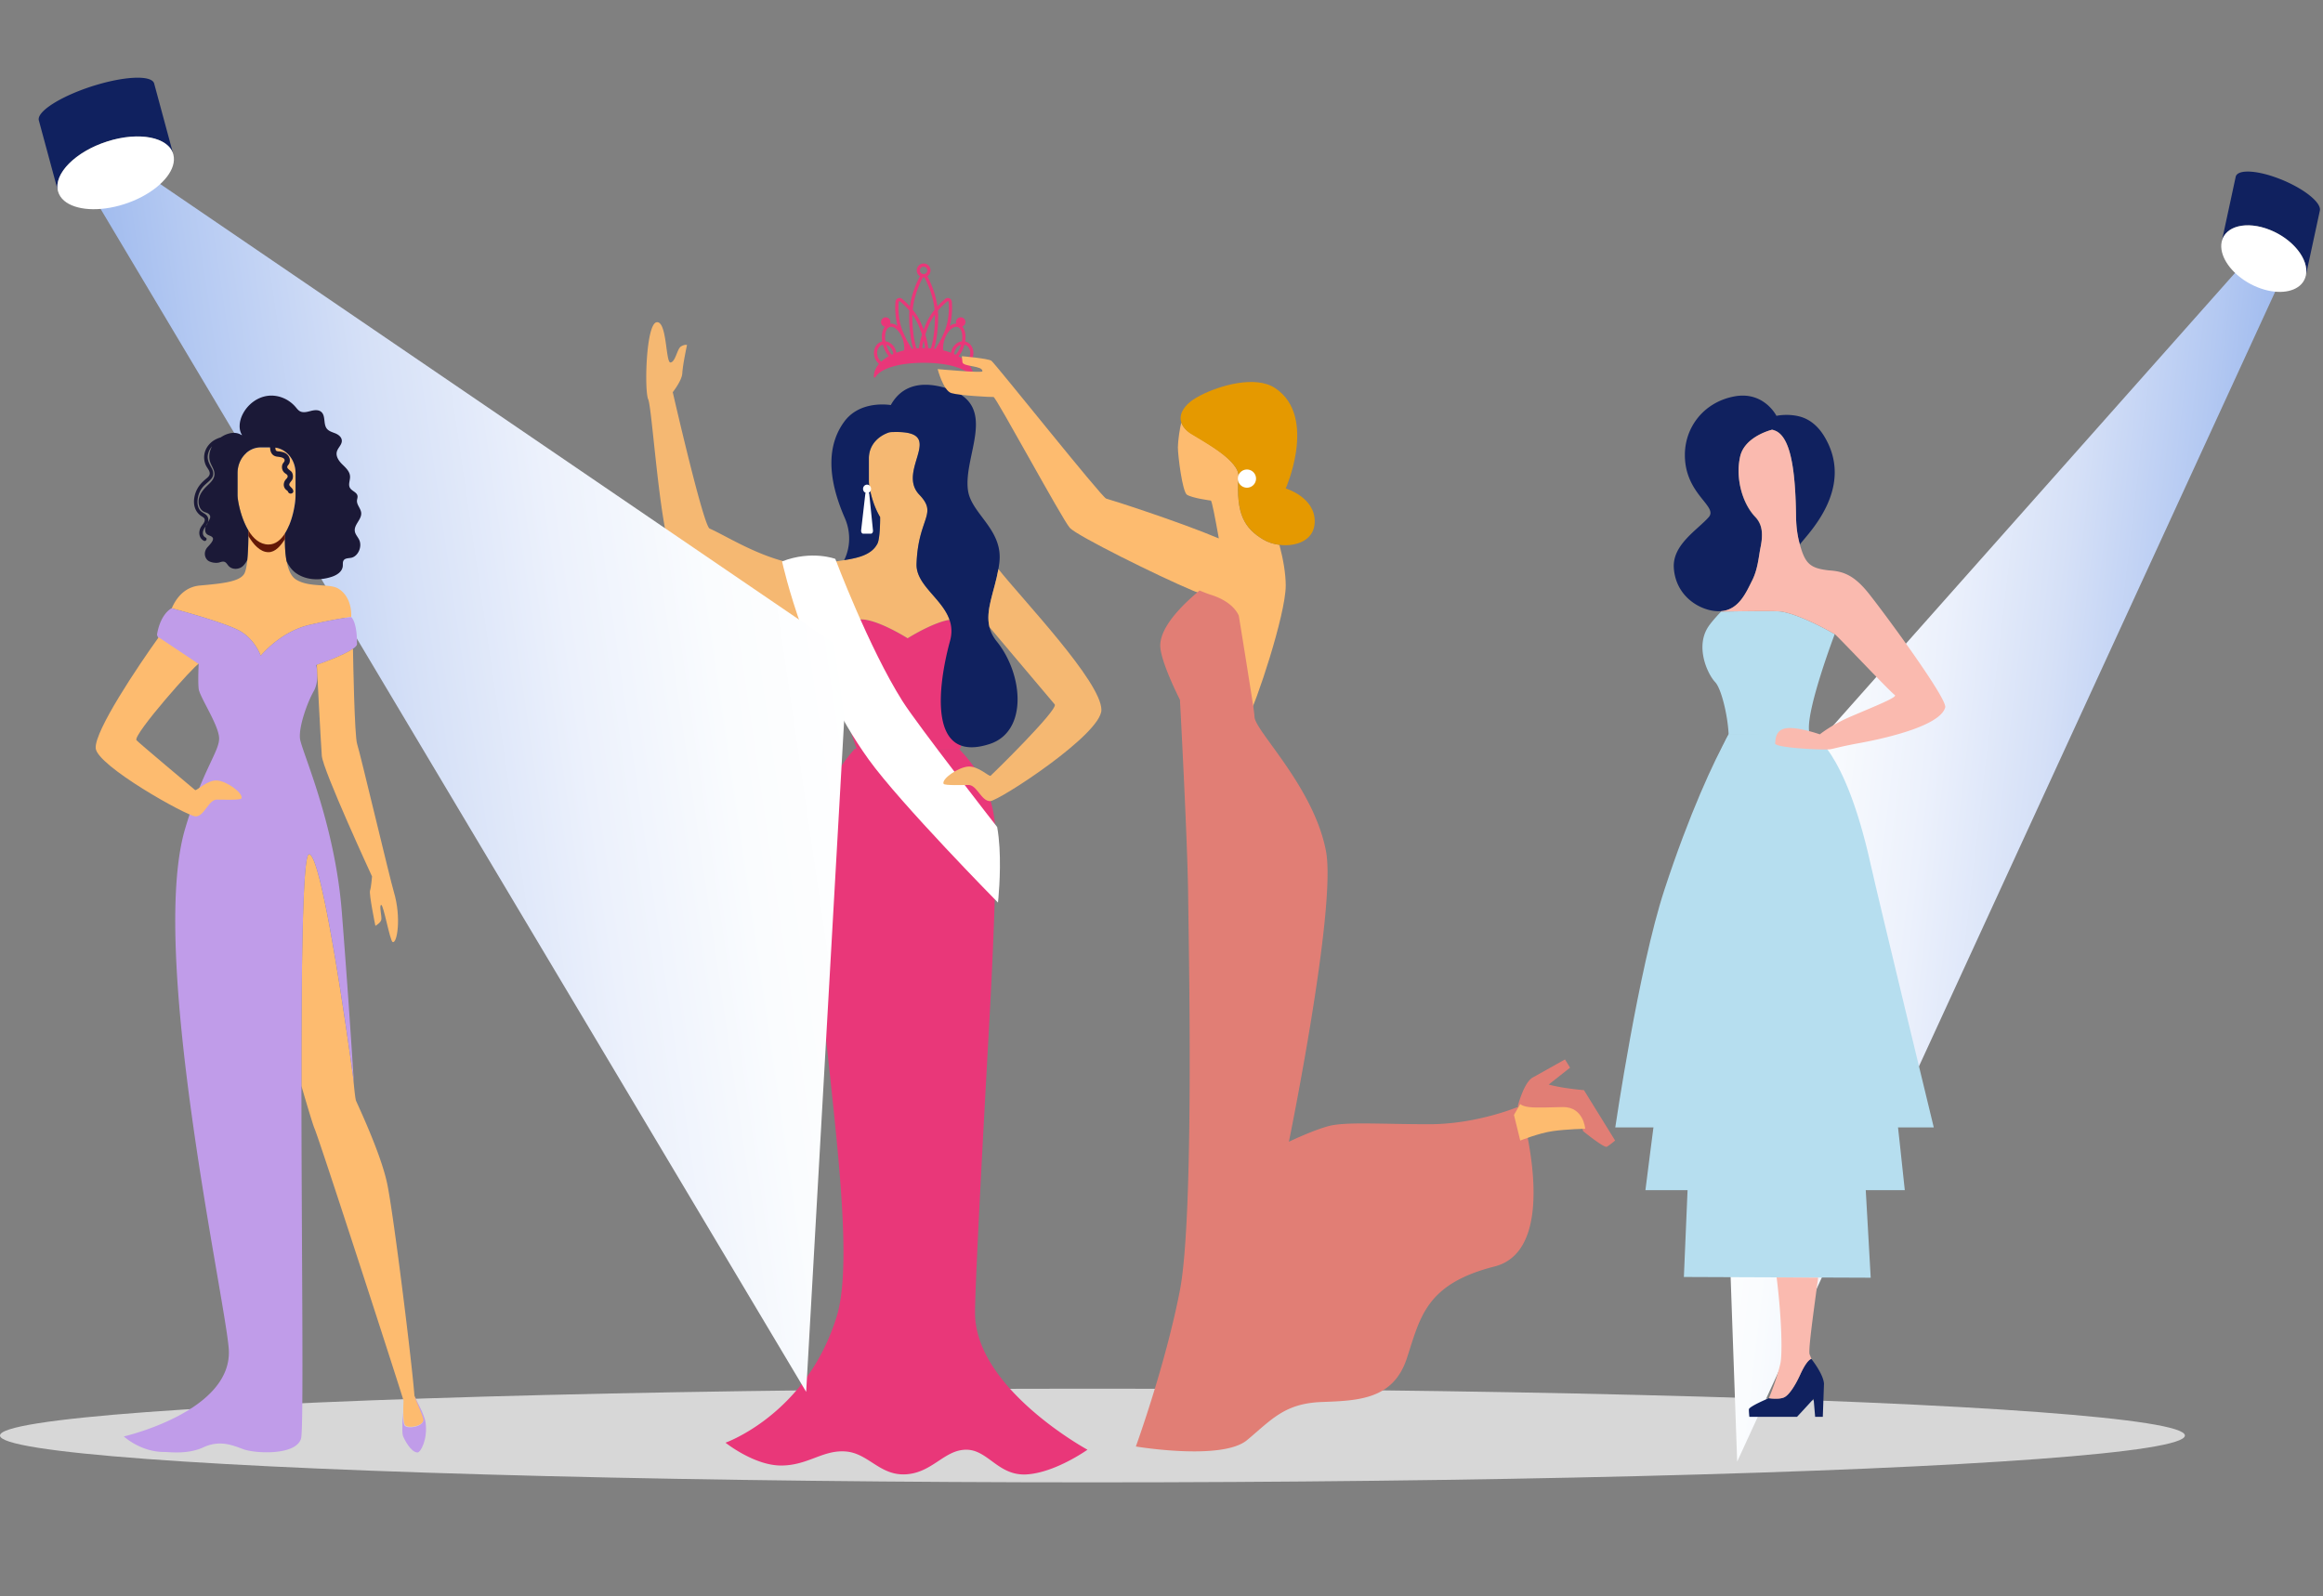 <svg width="579" height="398" viewBox="0 0 579 398" fill="none" xmlns="http://www.w3.org/2000/svg">
    <rect x="0" y="0" width="579" height="398" fill="#808080" stroke="none"/>
    <ellipse cx="272.29" cy="357.882" rx="272.29" ry="11.678" fill="#D7D7D7"/>
    <path d="M239.296 186.724h-21.179c-4.567-6.4-8.25-13.314-11.157-19.809.72 2.358 2.187 6.79 3.556 10.865-1.369-4.076-2.836-8.507-3.559-10.865-.228-.747-.38-1.285-.431-1.539a26.365 26.365 0 0 1-.313-1.752c-.179-1.292-.217-2.65.209-3.916.125-.374.291-.739.506-1.093v-.001c.222-.373.499-.734.844-1.075a11.794 11.794 0 0 1 2.567-1.949c1.231-.687 2.684-1.179 4.273-1.179 3.2 0 8.272 2.733 10.594 4.093.457.268.807.482 1.016.611 1.149-.71 6.52-3.943 10.372-4.591.217.522.374 1.072.467 1.659a8.762 8.762 0 0 0-.402-1.669 7.508 7.508 0 0 1 1.176-.103c1.589 0 3.042.492 4.273 1.179a11.818 11.818 0 0 1 2.567 1.949c.342.341.622.702.845 1.075v.001c.94 1.555.948 3.337.714 5.009a28.443 28.443 0 0 1-.315 1.752c-.399 1.962-6.59 21.24-6.623 21.348zm-24.021 0h-1.738c-.014-.043-1.043-3.062-2.309-6.824a93.532 93.532 0 0 0 4.047 6.824z" fill="#E93779"/>
    <path d="M236.658 154.513c-3.858.623-9.281 3.888-10.434 4.6-1.278-.791-7.782-4.703-11.61-4.703-1.589 0-3.043.492-4.273 1.179a11.782 11.782 0 0 0-2.569 1.948 5.538 5.538 0 0 0-.845 1.075v.001c-.215.354-.38.72-.502 1.093-.558-.222-1.57-.629-2.917-1.184h-.003l-1.355-.564c-10.019-4.181-32.56-14.161-34.893-20.234-2.991-7.795-4.726-35.994-5.699-38.173-.977-2.18-.558-18.775 2.089-19.21 1.339-.22 1.891 2.393 2.277 5.007.372 2.546.584 5.091 1.203 5.02 1.252-.145 1.634-3.417 2.609-4 .975-.579 1.499-.36 1.499-.36s-1.042 4.747-1.183 7.118c-.109 1.764-2.37 4.65-2.37 4.65s7.623 33.315 9.191 33.997c4.131 1.801 12.152 7.055 21.047 8.741l.03.004c1.846.35 3.735.545 5.635.522 2.078-.723 4.501-1.019 6.817-1.393h.003a36.822 36.822 0 0 0 2.758-.534c.127-.031.252-.062.377-.095.053-.013.104-.028.157-.043a12.014 12.014 0 0 0 .587-.172 11.456 11.456 0 0 0 1.066-.388c1.45-.611 2.638-1.498 3.35-2.891.053-.1.101-.225.146-.373.008-.033.019-.067.029-.101l.037-.144c.014-.045.022-.091.035-.139.037-.176.077-.372.109-.583.005-.029.011-.059.013-.089.005-.031.011-.061.013-.092a2.627 2.627 0 0 0 .032-.209l.022-.177a8.824 8.824 0 0 0 .053-.474l.008-.06c.016-.159.029-.324.042-.492a.307.307 0 0 0 .006-.052l.007-.102.011-.14c.013-.183.027-.37.037-.56.03-.541.051-1.104.061-1.668.003-.057.003-.115.003-.172l.003-.075c.002-.178.002-.357.002-.534v-.381c-1.023-1.689-1.735-3.657-2.184-5.34-.425-1.586-.619-2.92-.619-3.544v-5.762c0-.247.014-.491.04-.729.3-2.77 2.296-4.786 4.876-5.698.414-.145 1.301-.131 1.301-.131 13.612-.333.471 9.472 6.356 15.628.964 1.004 1.519 1.839 1.793 2.623.109.316.173.624.199.933l.011.166a3.1 3.1 0 0 1 .003.167c0 2.595-2.434 5.456-2.697 13.387-.003.068-.003.137-.003.204 0 .08 0 .16.006.239 0 .079.005.157.013.235.003.054.008.106.013.159.003.019.003.037.005.054.003.03.008.061.014.091.005.054.013.107.021.16l.032.194a6.868 6.868 0 0 0 .372 1.282l.04.098c.024.055.045.11.069.162l.04.089.055.125.059.124a12.55 12.55 0 0 0 1.033 1.713l.072.096.085.12.173.234c.032.039.061.08.09.117.088.118.181.235.277.353a25.675 25.675 0 0 0 .669.815c.066.078.133.155.197.233l.186.215.117.134.294.343c.139.157.277.316.415.476l.406.472.059.07.143.166c.069.081.139.161.205.242.114.137.228.273.34.412.056.068.114.138.167.207.059.068.115.139.168.209.111.14.22.28.324.422.085.111.167.223.25.334.032.042.061.084.09.125.061.085.12.168.178.255a19.486 19.486 0 0 1 .388.588c.048.074.093.15.138.224l.133.222v.003l.127.222.024.043c.035.065.069.128.101.193.04.078.083.154.12.232a13.482 13.482 0 0 1 .321.712c.032.081.064.16.093.242.032.081.061.162.091.246z" fill="#F5B872"/>
    <path d="M246.666 185.484c-15.423 5.022-12.891-14.388-9.992-25.268.042-.147.081-.294.12-.437.544-1.989.403-3.711-.136-5.266-.028-.082-.059-.164-.089-.246-.031-.082-.064-.161-.097-.241a11.167 11.167 0 0 0-.32-.713c-.038-.078-.08-.154-.119-.232-.033-.065-.069-.127-.103-.193l-.025-.043a4.567 4.567 0 0 0-.125-.222v-.003l-.133-.222a7.425 7.425 0 0 0-.136-.224 16.648 16.648 0 0 0-.289-.441l-.1-.147a7.25 7.25 0 0 0-.178-.254l-.091-.125a12.647 12.647 0 0 0-.25-.335 18.252 18.252 0 0 0-.325-.422c-.056-.07-.108-.139-.167-.208-.052-.07-.111-.139-.166-.207-.114-.139-.225-.275-.342-.413l-.203-.242c-.047-.055-.094-.111-.144-.166-.017-.024-.039-.047-.058-.07-.136-.158-.27-.315-.408-.472l-.411-.476-.3-.343a4.49 4.49 0 0 0-.114-.133 9.217 9.217 0 0 0-.186-.215c-.064-.078-.131-.156-.197-.233l-.195-.234c-.033-.038-.064-.078-.097-.115a30.96 30.96 0 0 1-.378-.467c-.091-.118-.186-.235-.275-.353a3.976 3.976 0 0 1-.091-.117c-.056-.077-.117-.156-.172-.234a2.217 2.217 0 0 1-.086-.119l-.07-.097a11.974 11.974 0 0 1-1.033-1.713c-.019-.041-.042-.083-.058-.123l-.059-.126c-.013-.029-.027-.059-.038-.088-.023-.053-.048-.107-.07-.162l-.039-.099a8.96 8.96 0 0 1-.255-.771 6.208 6.208 0 0 1-.117-.511c-.014-.065-.022-.128-.033-.194a2.122 2.122 0 0 1-.022-.16.685.685 0 0 1-.011-.091 3.659 3.659 0 0 1-.034-.448c-.005-.079-.005-.158-.005-.239 0-.067 0-.135.002-.204.264-7.931 2.697-10.791 2.697-13.386 0-.056 0-.113-.003-.168-.003-.055-.006-.111-.011-.166a3.671 3.671 0 0 0-.2-.932c-.272-.786-.828-1.618-1.791-2.625-5.884-6.154 7.256-15.962-6.357-15.625 0 0-.888-.015-1.299.13-2.583.91-4.577 2.927-4.876 5.698-.025.238-.039.48-.039.728v5.762c0 .624.191 1.96.616 3.543.45 1.684 1.164 3.652 2.186 5.341v.381c0 .177 0 .356-.003.534l-.003.076c0 .056 0 .114-.003.171a44.51 44.51 0 0 1-.097 2.229l-.011.139a3.025 3.025 0 0 0-.008.102l-.003.053c-.014.167-.031.332-.045.492l-.008.059c-.011.133-.028.264-.042.391a.604.604 0 0 1-.011.084l-.022.176-.016.115c-.003.032-.009.063-.014.094a.568.568 0 0 1-.014.092c-.003.03-.009.061-.014.09-.033.211-.07.406-.108.583-.014.047-.023.093-.034.138-.014.049-.025.098-.039.144-.011.034-.019.068-.027.101a2.447 2.447 0 0 1-.148.374c-.713 1.392-1.899 2.28-3.351 2.89a9.587 9.587 0 0 1-.556.216 11.21 11.21 0 0 1-.663.219c-.145.044-.286.086-.434.126-.052.014-.102.029-.158.042-.122.033-.247.064-.375.095-.88.213-1.81.381-2.76.534.611-1.186 2.399-5.388.142-10.559-4.46-10.21-4.332-18.172-.153-23.919 3.596-4.942 9.936-4.432 11.641-4.191 1.944-3.513 5.867-6.59 13.779-4.217 13.601 4.075 4.112 16.75 5.476 25.611.894 5.801 8.767 9.684 7.803 17.862a31.039 31.039 0 0 1-.241 1.639c-.984 5.608-3.291 10.199-2.225 14.476.303 1.208.875 2.392 1.819 3.566 6.629 8.215 7.784 22.454-1.777 25.569z" fill="#10215F"/>
    <path d="M217.085 133.049h-1.949c-.312 0-.551-.395-.5-.832l1.031-8.998a.898.898 0 0 1 .107-.35 1.054 1.054 0 0 1-.661-.991c0-.583.447-1.053.996-1.053.551 0 .998.47.998 1.053 0 .421-.236.784-.576.952.071.1.119.233.137.402l.919 8.998c.044.432-.193.819-.502.819z" fill="#fff"/>
    <path d="M255.237 367.595c-6.601 0-9.129-6.178-14.402-6.178-5.455 0-8.394 5.694-14.961 6.131a10.15 10.15 0 0 1-.715.025c-6.064 0-8.877-5.295-14.378-5.717a11.14 11.14 0 0 0-.887-.035c-5.224 0-8.86 3.539-15.22 3.539-6.716 0-13.851-5.692-13.851-5.692s4.345-1.527 9.755-5.594a49.817 49.817 0 0 0 13.326-15.124 53.145 53.145 0 0 0 4.655-10.811c.807-2.634 1.286-6.003 1.513-9.94.077-1.392.126-2.856.146-4.382.078-6.069-.29-13.14-.901-20.751a513.432 513.432 0 0 0-.31-3.682c-.586-6.672-1.326-13.688-2.084-20.753l-.588-5.46c-.221-2.049-.442-4.097-.657-6.134-.195-1.867-.391-3.722-.577-5.567-.287-2.815-.56-5.599-.81-8.334-.068-.759-.137-1.519-.2-2.272-1.22-13.936-1.766-26.384-.445-34.673 1.819-11.426 8.624-18.594 9.413-19.512h1.866a80.259 80.259 0 0 0 3.983 5.575c7.91 10.108 28.884 30.627 28.884 30.627s.075-.202.198-.573c-.387 14.604-1.369 31.713-1.369 31.713-.094 1.772-.31 5.665-.591 10.794l-.163 3.008c-.015.268-.029.536-.046.808-.33 6.103-.726 13.392-1.114 20.753l-.192 3.682c-.385 7.418-.749 14.717-1.019 20.751a936.1 936.1 0 0 0-.192 4.382c-.21 5.079-.319 8.729-.264 9.94.172 3.793 1.449 7.427 3.372 10.811 2.927 5.148 7.347 9.714 11.641 13.362 6.652 5.656 12.998 9.105 12.998 9.105s-7.973 5.694-15.108 6.155c-.241.017-.476.023-.706.023zm-7.201-147.254c-2.847-2.91-23.184-23.779-30.144-33.486-.04-.06-.083-.118-.123-.176h21.227c.789.918 8.438 7.944 9.026 19.512.172 3.398.146 8.512.014 14.15z" fill="#E93779"/>
    <path d="M248.746 225.017s-24.321-24.671-32.249-35.696c-15.467-21.516-21.415-48.657-21.565-49.349l-.003-.014c7.401-2.857 13.27-.627 13.27-.627s8.301 22.089 16.744 35.466c3.789 6.001 23.601 31.389 23.601 31.389.292 1.602.471 3.34.576 5.092.396 6.769-.374 13.739-.374 13.739z" fill="#fff"/>
    <path d="M274.519 176.982c0 6.088-25.479 22.64-27.701 22.736-2.225.095-3.291-4.023-5.423-4.023-1.069 0-6.027.182-6.218-.291-.508-1.243 3.641-4.107 6.128-4.298 2.491-.191 5.244 2.584 5.6 2.296.355-.287 16.708-16.291 16.003-17.76l-16.281-19.292c-1.069-4.277 1.24-8.869 2.222-14.476 5.839 7.411 25.67 28.08 25.67 35.108z" fill="#F5B872"/>
    <path d="M240.791 90.162a9.878 9.878 0 0 0-1.88-1.35c.584-.67 1.062-1.549 1.371-2.53.04-.118.073-.236.107-.357.045.011.093.025.135.04.804.253 1.296 1.084 1.296 2.025 0 .279-.045.569-.135.856a2.688 2.688 0 0 1-.894 1.316zm-2.611-1.733c-.129-.059-.256-.118-.385-.174.017-.203.059-.406.124-.606.196-.623.584-1.138 1.09-1.457.177-.11.357-.191.543-.239l-.029.087c-.3.953-.772 1.79-1.343 2.39zm-1.147-.487a16.482 16.482 0 0 0-1.93-.597c-.096-.795.002-1.707.292-2.617.036-.121.079-.24.124-.358l.002-.009c.118-.32.262-.622.416-.904.661-1.197 1.588-1.983 2.395-1.983.118 0 .236.017.351.053.95.302 1.369 1.837 1.071 3.573a2.765 2.765 0 0 0-1.166.416c-.669.417-1.175 1.088-1.428 1.89a3.618 3.618 0 0 0-.127.536zm-2.256-3.862a22.102 22.102 0 0 1-1.65 2.89 5.83 5.83 0 0 0-.312-.04c.666-2.169 1.014-5.12 1.014-7.98 0-.504-.022-1-.064-1.488a17.578 17.578 0 0 1 2.338-2.327.196.196 0 0 1 .132-.05c.037 0 .068.011.082.017a.207.207 0 0 1 .129.177c.031.392.056.882.056 1.437 0 1.64-.219 3.885-1.146 6.076l-.118.28-.003.005c-.152.344-.304.676-.456.991l-.002.012zm-2.769 2.766a22.334 22.334 0 0 0-.632-.042c-.003-.017-.003-.037-.006-.054-.112-.994-.365-2.132-.736-3.33.239-.74.52-1.504.846-2.27.427-1.017.967-1.93 1.543-2.73.006.178.008.352.008.53 0 2.868-.329 5.558-.924 7.575-.031.11-.065.217-.099.321zm-1.793-.073c-.118 0-.236 0-.354.003.068-.586.188-1.223.354-1.893.166.67.287 1.307.357 1.893-.121-.003-.239-.003-.357-.003zm-.416-3.35c-.373 1.198-.624 2.333-.736 3.327a.325.325 0 0 0-.006.054 23.6 23.6 0 0 0-.635.042c-.031-.104-.064-.211-.095-.321-.599-2.017-.925-4.707-.925-7.575 0-.178.003-.352.008-.527.577.8 1.116 1.713 1.543 2.727.324.766.607 1.532.846 2.27v.003zm-2.495 3.547a21.508 21.508 0 0 1-1.591-2.778 26.596 26.596 0 0 1-.568-1.24l-.067-.16c-1.242-2.94-1.217-5.97-1.091-7.513a.201.201 0 0 1 .127-.177.21.21 0 0 1 .216.033 17.81 17.81 0 0 1 2.339 2.327c-.04.488-.062.984-.062 1.488 0 2.86.345 5.811 1.014 7.98a5.645 5.645 0 0 0-.317.04zm-1.962.372a17.05 17.05 0 0 0-1.931.594 3.2 3.2 0 0 0-.123-.53c-.253-.802-.762-1.473-1.428-1.89a2.765 2.765 0 0 0-1.166-.416c-.298-1.736.12-3.271 1.073-3.573.113-.036.228-.053.349-.053.784 0 1.68.744 2.338 1.885v.002c.202.344.374.724.517 1.127l.003.006c.025.076.053.152.079.234.292.924.382 1.845.289 2.614zm-3.08 1.085c-.568-.6-1.04-1.434-1.338-2.387a.983.983 0 0 1-.028-.087c.185.048.368.13.542.24.506.318.894.833 1.091 1.456.062.2.104.4.121.597-.132.06-.259.119-.388.18zm-2.614 1.73a2.723 2.723 0 0 1-.885-1.31c-.399-1.26.121-2.553 1.16-2.883.045-.014.09-.028.135-.04.031.122.068.24.104.359.312.977.787 1.853 1.369 2.52a9.702 9.702 0 0 0-1.883 1.353zm10.326-20.873a.27.27 0 0 1 .241-.146c.051 0 .172.014.242.146.826 1.544 2.136 4.454 2.484 7.928-.809 1.005-1.602 2.222-2.195 3.625-.191.451-.368.902-.531 1.35-.16-.448-.337-.899-.528-1.35-.593-1.403-1.386-2.617-2.195-3.625.348-3.474 1.655-6.384 2.482-7.928zm-.675-1.876a.92.92 0 0 1 .916-.92c.506 0 .919.413.919.92a.922.922 0 0 1-.919.919.919.919 0 0 1-.916-.919zm12.048 23.329c.487-.403.883-.97 1.096-1.648.532-1.68-.219-3.423-1.677-3.885a3.01 3.01 0 0 0-.208-.057c.253-1.56-.02-2.958-.711-3.758a1.172 1.172 0 0 0-.391-2.279 1.172 1.172 0 0 0-1.102 1.567c-.548-.009-1.113.211-1.641.611.672-2.465.632-4.775.526-6.074a1.006 1.006 0 0 0-1.642-.695 18.644 18.644 0 0 0-1.953 1.867c-.461-3.276-1.689-5.992-2.487-7.48-.009-.016-.017-.033-.028-.047a1.717 1.717 0 0 0-.914-3.17 1.718 1.718 0 0 0-.913 3.17c-.011.014-.017.031-.028.048-.796 1.487-2.024 4.203-2.485 7.48a18.545 18.545 0 0 0-1.953-1.868.996.996 0 0 0-1.031-.15.999.999 0 0 0-.61.845 18.06 18.06 0 0 0-.062 1.496c0 1.268.126 2.88.585 4.567-.599-.448-1.24-.665-1.852-.586a1.175 1.175 0 0 0-1.099-1.58 1.172 1.172 0 0 0-.208 2.326c-.664.812-.919 2.18-.669 3.71a1.91 1.91 0 0 0-.208.057c-1.141.36-1.849 1.507-1.849 2.791 0 .358.056.727.171 1.093a3.491 3.491 0 0 0 1.088 1.64c-.827.952-1.293 2.028-1.293 3.17v.008c0 .222.292.301.407.11 1.4-2.305 6.248-3.57 12.009-3.57 5.767 0 10.612 1.265 12.015 3.572.109.19.405.107.405-.112v-.009c0-1.135-.464-2.208-1.288-3.16z" fill="#E93779"/>
    <path d="M320.464 145.975c.016 7.226-7.524 29.795-9.409 32.776 0 0-.146-.942-.404-2.576l-.003-.027c-.675-4.298-2.1-13.337-3.618-22.654-.513-1.171-2.147-3.717-7.045-5.235-.625-.196-1.567-.556-2.738-1.046-8.447-3.527-28.895-13.68-30.599-15.616-1.941-2.204-18.421-32.677-19.006-32.626-.589.05-8.526-.358-10.53-.975-2.005-.616-3.407-5.976-3.407-5.976s11.109 1.014 11.159.552c.145-1.464-4.829-1.096-4.974-2.267-.146-1.172-.146-1.5-.146-1.5s6.472.544 7.349 1.13c.876.586 27.599 34.156 28.621 34.37.75.158 18.09 5.705 28.071 9.928-.978-5.529-1.736-9.324-1.974-9.435 0 0-4.594-.595-5.96-1.454-1.154-.726-2.268-9.809-2.268-11.826 0-1.601.502-4.893.853-6.185.324.975 1.108 1.884 2.331 2.656 3.324 2.084 12.227 6.848 11.933 10.885-.671 9.245 1.452 12.843 6.221 15.672 1.118.664 2.513 1.107 3.969 1.287.946 3.599 1.567 7.112 1.574 10.142z" fill="#FDBB6F"/>
    <path d="M294.435 105.332c.328.975 1.106 2.017 2.333 2.789 3.322 2.085 12.227 6.715 11.935 10.752-.674 9.245 1.448 12.843 6.216 15.672 1.119.664 2.514 1.107 3.969 1.288 4.107.513 8.68-1.065 8.804-5.658.167-6.219-7.228-8.404-7.228-8.404s1.74-3.925 2.511-8.824c.033-.209.063-.422.09-.635.754-5.478.191-11.983-5.287-15.586-4.868-3.2-13.762-.644-18.59 1.856-.368.189-.71.379-1.022.564-.557.328-1.029.646-1.398.941-2.122 1.7-2.897 3.57-2.333 5.245z" fill="#E59900"/>
    <path d="M308.53 119.319a2.266 2.266 0 1 0 4.532 0 2.266 2.266 0 0 0-4.532 0z" fill="#fff"/>
    <path d="M372.513 315.738c-17.143 4.371-18.486 12.607-21.85 22.86-3.36 10.252-11.929 10.588-21.172 10.924-9.243.337-12.435 4.282-18.653 9.492-6.222 5.21-27.729 1.603-27.729 1.603s7.394-20.338 10.988-38.997c3.595-18.655 2.17-86.359 2.047-98.16-.149-13.994-2.047-48.989-2.047-48.989s-5.008-9.807-4.908-13.661c.116-4.524 5.146-9.731 9.798-13.597 1.172.49 2.113.85 2.738 1.047 4.897 1.518 6.531 4.064 7.044 5.235a4019.76 4019.76 0 0 1 3.617 22.654l.004.027c.171 1.242.275 2.14.297 2.575.168 3.53 14.787 17.481 17.812 33.449 2.68 14.138-9.242 72.444-9.242 72.444s5.544-2.69 9.745-3.867 12.941-.504 25.209-.504c12.268 0 22.687-4.538 22.687-4.538s10.757 35.635-6.385 40.003z" fill="#E17E75"/>
    <path d="M378.309 275.745s.011.02.045.053c.183.192 1.03.85 4.032.863.423.003.892-.009 1.407-.035a28.636 28.636 0 0 1 2.689-.018c.785-.021 1.613-.044 2.482-.056 5.172-.075 5.58 5.407 5.58 5.407s5.27 4.303 5.953 3.927c.683-.378 2.067-1.543 2.067-1.543l-7.768-12.566s-5.279-.412-8.78-1.399l5.317-4.207-1.267-2.048-7.799 4.37-.415.234a2.322 2.322 0 0 0-.134.099c-2.078 1.626-3.409 6.919-3.409 6.919z" fill="#E17E75"/>
    <path d="m377.351 277.958 1.569 6.385s4.563-1.847 8.091-2.351c3.531-.504 8.101-.588 8.101-.588s-.407-5.482-5.579-5.408c-.87.013-1.698.035-2.481.056-1.544.041-2.914.083-4.1.053-3-.012-3.847-.671-4.032-.862l-1.569 2.715z" fill="#FDBB6F"/>
    <path d="m432.986 364.387-5.342-150.524L560.358 64.34c3.339.497 6.655.963 9.937 1.4L432.986 364.387z" fill="url(#cqnoi1ai5a)"/>
    <path d="m557.235 44.094-3.486 16.17c.85-3.95 6.237-5.268 12.032-2.946 5.751 2.306 9.739 7.337 8.964 11.273l3.471-16.084c.29-1.347-1.628-3.392-4.706-5.293a28.576 28.576 0 0 0-1.543-.887 34.164 34.164 0 0 0-4.256-1.918 34.368 34.368 0 0 0-1.869-.64c-4.606-1.409-8.246-1.346-8.607.325z" fill="#10215F"/>
    <path d="M553.749 60.265c-.18.833-.143 1.717.08 2.614.835 3.355 4.295 6.91 8.866 8.745 4.573 1.835 8.896 1.398 10.93-.808.542-.589.92-1.3 1.101-2.129l.021-.094c.775-3.936-3.214-8.967-8.966-11.272-5.795-2.325-11.182-1.006-12.032 2.944z" fill="#fff"/>
    <path d="m200.933 346.995 10.418-184.21L35.223 42.669a1281.76 1281.76 0 0 1-14.691 1.804l180.401 302.522z" fill="url(#5ok6w4pvzb)"/>
    <path d="m38.423 20.818 4.775 17.67c-1.165-4.315-8.544-5.756-16.482-3.218-7.879 2.52-13.342 8.017-12.28 12.319L9.68 30.012c-.396-1.472 2.23-3.706 6.447-5.784.667-.33 1.372-.651 2.114-.969a53.052 53.052 0 0 1 5.83-2.097c.873-.26 1.73-.494 2.56-.698 6.31-1.54 11.297-1.471 11.792.354z" fill="#10215F"/>
    <path d="M43.198 38.49c.246.91.196 1.876-.11 2.857-1.144 3.666-5.884 7.552-12.146 9.556-6.265 2.005-12.186 1.528-14.973-.883-.742-.643-1.26-1.42-1.508-2.326l-.028-.103c-1.062-4.302 4.403-9.8 12.282-12.319 7.938-2.54 15.318-1.099 16.483 3.218z" fill="#fff"/>
    <path d="M105.627 353.856c0 1.718-3.986 2.335-4.666 1.421-.328-.441-.425-1.88-.437-3.247-.015-1.455.068-2.83.068-2.83-1.856-6.086-21.06-65.327-22.201-67.863-.314-.695-1.58-4.833-3.267-10.63-.015-30.606.315-57.485 1.863-57.729 3.233-.504 9.871 47.078 11.035 55.615l.002.008c.311 3.31.554 5.426.712 5.807.57 1.35 6.187 13.186 7.758 20.625 1.572 7.44 6.219 44.911 6.802 52.914v.003c.07.151 2.331 5.007 2.331 5.906zM87.532 153.833s-3.031.279-10.36 1.948c-7.25 1.651-12.088 7.594-12.193 7.723-.032-.095-1.309-3.855-4.929-6.055-3.553-2.158-16.468-5.596-17.24-5.799.923-2.164 2.947-5.317 7.013-5.679 5.354-.478 9.877-.904 11.053-2.925.372-.635.615-1.948.768-3.444.216-2.072.265-4.502.274-5.972.007-.818 0-1.339 0-1.339l.042.002-.026-.039c-1.018-1.678-1.72-3.694-2.15-5.406-.386-1.516-.56-2.797-.56-3.394v-5.518c0-3.537 2.585-6.404 5.774-6.404h2.91c2.564 0 4.741 1.856 5.49 4.422a6.96 6.96 0 0 1 .284 1.982v5.518c0 .405-.028.881-.081 1.405a23.187 23.187 0 0 1-1.137 5.093c-.374 1.068-.838 2.101-1.398 2.991-.016.308-.037.823-.044 1.468-.009 1.443.051 3.541.42 5.479.365 1.943 1.038 3.724 2.24 4.522 3.3 2.185 8.396.967 10.629 2.323 3.664 2.227 3.22 7.098 3.22 7.098z" fill="#FDBB6F"/>
    <path d="M89.517 134.557c.83 1.725-.266 4.179-2.013 4.508-.696.129-1.578.064-1.915.747-.193.388-.11.867-.149 1.308-.129 1.436-1.52 2.275-2.777 2.683-2.975.971-6.382.888-8.98-.993-.924-.672-1.702-1.712-2.26-2.915-.367-1.938-.43-4.037-.418-5.477.007-.647.026-1.162.044-1.47.559-.888 1.023-1.923 1.397-2.99.15-.427.285-.857.404-1.289.313-1.118.532-2.231.663-3.217.026-.203.052-.4.07-.588.054-.525.08-.999.08-1.404v-5.519a6.91 6.91 0 0 0-.283-1.982c-.675-2.312-2.508-4.047-4.743-4.367.002.247.023.552.152.715.187.237.651.208.948.252.635.097 1.28.237 1.784.686.423.376.708.917.722 1.503.007.293-.05.598-.182.857-.134.259-.451.5-.465.808-.026.535.927.896 1.177 1.365.264.49.306 1.108.14 1.635-.175.557-1.098 1.135-.72 1.679.3.432.673.593.874 1.135.304.828-.969 1.184-1.273.367-.088-.245-.425-.403-.595-.586a1.782 1.782 0 0 1-.4-.681c-.172-.589-.009-1.206.344-1.682.205-.286.577-.52.553-.923-.025-.4-.394-.542-.66-.747a1.87 1.87 0 0 1-.748-1.364 2.017 2.017 0 0 1 .115-.85c.11-.293.464-.588.523-.883.177-.899-1.418-.962-1.906-1.04-1.21-.193-1.672-1.103-1.7-2.3h-2.34c-3.19 0-5.776 2.866-5.776 6.403v5.519c0 .596.176 1.877.561 3.393.432 1.711 1.133 3.727 2.15 5.407l.026.036H61.9s.007.52.002 1.338c-.01 1.472-.059 3.901-.276 5.973-.485.957-1.044 1.552-1.466 1.804-1.016.608-2.406.556-3.214-.354-.296-.334-.523-.774-.91-.954-.43-.198-.911-.022-1.362.112-.825.249-2.338.032-2.98-.593-.694-.674-1.011-2.068.065-3.254.551-.61 1.74-1.777 1.196-2.397-.39-.444-1.053-.454-1.464-.874-.449-.461-.437-1.269-.196-1.894l.009-.025c.208-.31.402-.634.514-.978.147-.242.294-.484.415-.742.092-.188.169-.396.164-.608-.01-.401-.315-.725-.645-.901-.329-.173-.698-.247-1.027-.425-1.053-.568-1.434-2.106-1.119-3.351.313-1.245 1.158-2.239 2.044-3.088.81-.774 1.751-1.628 1.81-2.81.053-1.147-.76-2.099-1.105-3.183-.38-1.196-.166-2.565.416-3.658.028-.049.053-.098.081-.145-.483.498-.84 1.138-1.016 1.953-.3 1.411.339 2.383.96 3.547.449.842.516 1.738-.09 2.517-.673.861-1.643 1.418-2.31 2.304-.633.832-1.021 1.87-1.147 2.924-.11.928.016 1.916.598 2.661.558.715 1.637.883 1.968 1.794.16.429.129.832.003 1.211-.19.317-.379.632-.514.978-.093.14-.192.276-.285.408-.551.786-.74 1.945.248 2.441.511.256.063 1.047-.444.793-.944-.473-1.299-1.503-1.081-2.543.105-.493.331-.901.62-1.294.241-.327.533-.669.634-1.076.15-.613-.173-.855-.626-1.126-1.763-1.059-2.303-2.958-1.89-4.972a6.865 6.865 0 0 1 1.294-2.851c.404-.52.874-.979 1.367-1.408.49-.43 1.195-.864 1.132-1.628-.058-.691-.659-1.279-.943-1.887a4.721 4.721 0 0 1-.435-1.67c-.09-1.147.264-2.282.932-3.19.836-1.135 1.955-1.765 3.18-2.134.09-.056.176-.114.267-.17 1.48-.921 3.384-1.375 4.858-.445l.205.047c-.974-1.47-.668-3.574.13-5.165 1.253-2.495 3.625-4.265 6.194-4.616 2.567-.354 5.264.717 7.032 2.797.294.347.575.727.948.967.839.537 1.89.236 2.835-.008.944-.246 2.074-.366 2.754.398.885.994.392 2.79 1.146 3.906.498.734 1.385.961 2.168 1.271.78.31 1.62.916 1.653 1.831.037 1.045-.99 1.76-1.245 2.766-.306 1.206.558 2.368 1.41 3.195.85.828 1.841 1.743 1.886 2.993.032.917-.465 1.896-.08 2.712.446.939 1.866 1.154 1.95 2.209.028.346-.114.678-.145 1.027-.093 1.108.948 1.98 1.051 3.09.152 1.66-1.814 2.913-1.59 4.565.11.815.73 1.416 1.084 2.146z" fill="#1B1937"/>
    <path d="M66.934 137.662h-.003c-2.152 0-3.788-2.004-4.988-3.967l-.022-.037-.015-.026c.004-.542.002-.952 0-1.17 0-.104-.003-.162-.003-.169l.04.002c1.2 1.961 2.836 3.453 4.988 3.453h.003c1.724 0 3.083-1.156 4.119-2.802-.018.309-.038.823-.042 1.467v.003c-1.03 1.622-2.377 3.246-4.077 3.246z" fill="#621807"/>
    <path d="m78.981 165.747-.17.056s.947 3.758-.633 6.541c-1.578 2.782-3.725 8.768-3.409 11.757.317 2.994 8.654 20.806 10.423 43.211a2793.16 2793.16 0 0 1 3.011 42.57l-.174-1.281v-.008c-1.166-8.537-7.803-56.119-11.037-55.616-1.546.243-1.879 27.124-1.862 57.73.018 39.622.619 85.494-.096 87.927-1.263 4.314-11.572 3.747-14.476 2.631-2.909-1.111-5.95-2.248-9.87-.438-3.916 1.808-8.33 1.154-9.81 1.154-5.855 0-10.016-3.869-10.016-3.869s27.394-6.277 26.145-21.953c-1.054-13.24-19.962-98.938-10.856-129.581 4.363-14.691 8.591-19.32 8.463-22.601-.125-3.283-4.893-10.293-5.1-12.285-.205-1.992 0-6.166 0-6.166s-10.749-5.276-10.356-7.477c.926-5.188 3.614-6.406 3.614-6.406s.012.002.035.009c.773.202 13.688 3.641 17.241 5.801 3.621 2.199 4.894 5.959 4.927 6.052.104-.129 4.945-6.071 12.193-7.723 7.328-1.668 10.363-1.948 10.363-1.948s1.477 1.043 1.452 6.75c-.003.347-.42.739-.996 1.152-2.32 1.667-7.963 3.651-9.006 4.011z" fill="#C09CE9"/>
    <path d="M97.848 234.84c-.665-.342-2.253-9.277-2.828-9.234-.578.042.196 2.904.019 3.691-.177.786-1.475 1.521-1.475 1.521s-1.627-7.938-1.337-8.78c.292-.841.5-3.537.5-3.537S80.47 191.978 80.21 188.42c-.316-4.313-1.19-21.667-1.24-22.674 1.044-.36 6.685-2.345 9.008-4.01.034 2.053.369 21.727 1.037 23.733.707 2.118 8.194 33.692 9.14 36.84 1.945 6.474.81 13.103-.307 12.531zM39.544 158.881c-5.084 7.097-15.956 23.252-15.694 27.627.263 4.375 22.677 16.918 24.864 17.017 2.188.099 3.239-4.182 5.338-4.182 1.055 0 5.935.189 6.124-.299.502-1.294-3.583-4.272-6.035-4.47-2.45-.2-5.164 2.685-5.515 2.386-.351-.297-14.438-12.097-14.627-12.446-.788-1.461 14.638-18.897 15.51-18.989l-9.965-6.644z" fill="#FDBB6F"/>
    <path d="M104.073 362.105c-1.651 0-3.305-3.247-3.644-4.161-.343-.914 0-5.787 0-5.787.012 1.367.11 2.806.436 3.247.68.914 4.667.297 4.667-1.421 0-.899-2.263-5.754-2.331-5.906.085.118 2.577 4.419 2.867 6.515.587 4.224-1.218 7.513-1.995 7.513z" fill="#C09CE9"/>
    <path d="M436.025 353.225h11.873c.841-.904 2.627-2.823 4.138-4.502l.383 4.502h1.91l.277-7.775.018-.443c-.005-.052-.007-.103-.011-.155-.211-2.278-2.772-5.601-3.103-6.022l-.037-.046s-.018 0-.052.008a.753.753 0 0 0-.183.079c-.397.218-1.279 1.005-2.55 3.814-1.105 2.44-2.718 5.128-4.059 5.704-.919.397-2.354.336-3.158.259l-.121-.012-.007-.002a9.283 9.283 0 0 1-.42-.053c-.021-.002-.034-.006-.043-.006h-.007s-4.935 2.061-4.963 2.783c-.02.462.055 1.317.115 1.867z" fill="#10215F"/>
    <path d="M440.891 348.575h.009l.043.006.419.053.009.002.12.012c.805.077 2.238.138 3.158-.259 1.339-.576 2.953-3.264 4.057-5.704 1.272-2.809 2.155-3.596 2.552-3.813a.718.718 0 0 1 .185-.08c.033-.007.049-.007.049-.007s.014.015.036.045a69.61 69.61 0 0 0-.48-1.169c-.381-.908.825-9.486 2.126-19.164l-10.351-.04c1.398 11.4 1.375 19.473.944 21.407-.93 4.156-2.876 8.711-2.876 8.711z" fill="#FABAAF"/>
    <path d="M427.518 170.081c1.51 1.6 3.124 8.248 3.339 13.042.015-.026.029-.06.046-.086l20.15-.073v-.002a4.653 4.653 0 0 1-.169-.951c-.473-5.755 6.415-23.916 6.415-23.916s-8.046-4.726-13.243-5.622c-1.626-.279-15.076 0-15.076 0s-2.245 2.304-3.242 3.847c-3.221 4.966-.179 11.694 1.78 13.761z" fill="#B6DEEF"/>
    <path d="m419.699 318.357 23.091.091 10.351.041 13.126.052s-5.519-96.964-5.705-102.772c-.556-17.319-9.1-32.817-9.1-32.817l-20.575.073c-3.76 6.7-6.151 21.691-7.007 39.235-1.01 20.752-4.181 96.097-4.181 96.097z" fill="#B6DEEF"/>
    <path d="M474.765 296.715h-64.648s6.852-54.425 9.998-74.953c2.777-18.123 7.023-32.031 10.785-38.731l20.573-.073s9.309 13.667 13.679 32.704c1.935 8.418 9.613 81.053 9.613 81.053z" fill="#B6DEEF"/>
    <path d="M402.601 281.074h79.386s-13.823-56.965-15.69-65.401c-6.553-29.596-14.816-32.703-14.816-32.703l-.426.003-20.15.072c-.017.027-.032.059-.047.086-3.766 6.725-9.822 19.822-15.994 38.646-6.464 19.696-12.263 59.297-12.263 59.297z" fill="#B6DEEF"/>
    <path d="M417.196 141.594c.501 7.553 7.301 11.097 11.784 10.766a.309.309 0 0 0 .055-.006c4.445-.364 6.249-4.801 7.681-7.619 1.429-2.815 1.616-5.863 2.104-8.301.217-1.082.352-2.101.347-3.051-.011-1.69-.463-3.171-1.667-4.437-2.621-2.752-4.13-7.167-4.155-11.404-.003-.038-.003-.076-.003-.115 0-1.238.127-2.456.388-3.615.975-4.294 5.985-6.113 7.637-6.597.102-.033.193-.058.267-.077.168-.047.262-.069.262-.069l.016-.054.044.191c1.988.482 3.321 2.583 4.197 5.853l.003.014c.245.912.451 1.911.628 2.996.572 3.514.818 7.874.881 12.751.038 2.873.402 5.136.95 6.927 1.512-2.246 13.901-13.79 6.158-26.829-1.796-3.024-4.068-4.568-6.411-5.13-2.842-.687-5.398-.161-5.519-.134h-.006l-.024.08c-.295-.567-3.484-6.297-10.65-4.886-7.537 1.479-12.13 7.622-12.213 14.367-.124 10.032 8.399 12.949 5.929 15.731-2.869 3.229-9.068 6.869-8.683 12.648z" fill="#10215F"/>
    <path d="M442.445 185.32c-.146 1.069 10.835 1.658 13.429 1.5.97-.062 2.476-.638 7.393-1.532 8.238-1.501 20.42-4.606 21.571-8.938.565-2.13-15.049-23.377-19.117-28.464-3.68-4.598-6.409-5.471-9.847-5.683-4.755-.539-5.935-1.693-7.265-6.454-.504-1.803-.911-4.054-.949-6.923-.156-11.792-1.366-20.563-5.711-21.616-.022-.006-.04-.011-.059-.014l-.264-.056c-.073.019-.162.046-.264.075-1.652.488-6.663 2.304-7.638 6.602a16.471 16.471 0 0 0-.388 3.614v.112c.054 4.201 1.563 8.555 4.157 11.283 1.237 1.296 1.678 2.818 1.668 4.56.005.951-.13 1.969-.348 3.049-.487 2.438-.676 5.487-2.104 8.303-1.43 2.818-3.235 7.255-7.68 7.619l-.054.115s13.451-.278 15.075 0c5.197.893 13.244 5.621 13.244 5.621.471.196 13.756 14.345 14.973 15.17.768.517-4.248 2.508-10.964 5.372-4.736 2.02-7.716 4.437-7.716 4.437s-4.467-1.578-7.468-1.578c-3.674 0-3.534 2.759-3.674 3.826z" fill="#FABAAF"/>
    <defs>
        <linearGradient id="cqnoi1ai5a" x1="430.15" y1="192.321" x2="553.896" y2="206.716" gradientUnits="userSpaceOnUse">
            <stop stop-color="#fff"/>
            <stop offset=".184" stop-color="#FAFCFE"/>
            <stop offset=".399" stop-color="#ECF1FC"/>
            <stop offset=".63" stop-color="#D5E0F7"/>
            <stop offset=".87" stop-color="#B4C9F2"/>
            <stop offset="1" stop-color="#9FBAEE"/>
        </linearGradient>
        <linearGradient id="5ok6w4pvzb" x1="212.393" y1="169.936" x2="42.441" y2="194.719" gradientUnits="userSpaceOnUse">
            <stop stop-color="#fff"/>
            <stop offset=".184" stop-color="#FAFCFE"/>
            <stop offset=".399" stop-color="#ECF1FC"/>
            <stop offset=".63" stop-color="#D5E0F7"/>
            <stop offset=".87" stop-color="#B4C9F2"/>
            <stop offset="1" stop-color="#9FBAEE"/>
        </linearGradient>
    </defs>
</svg>

